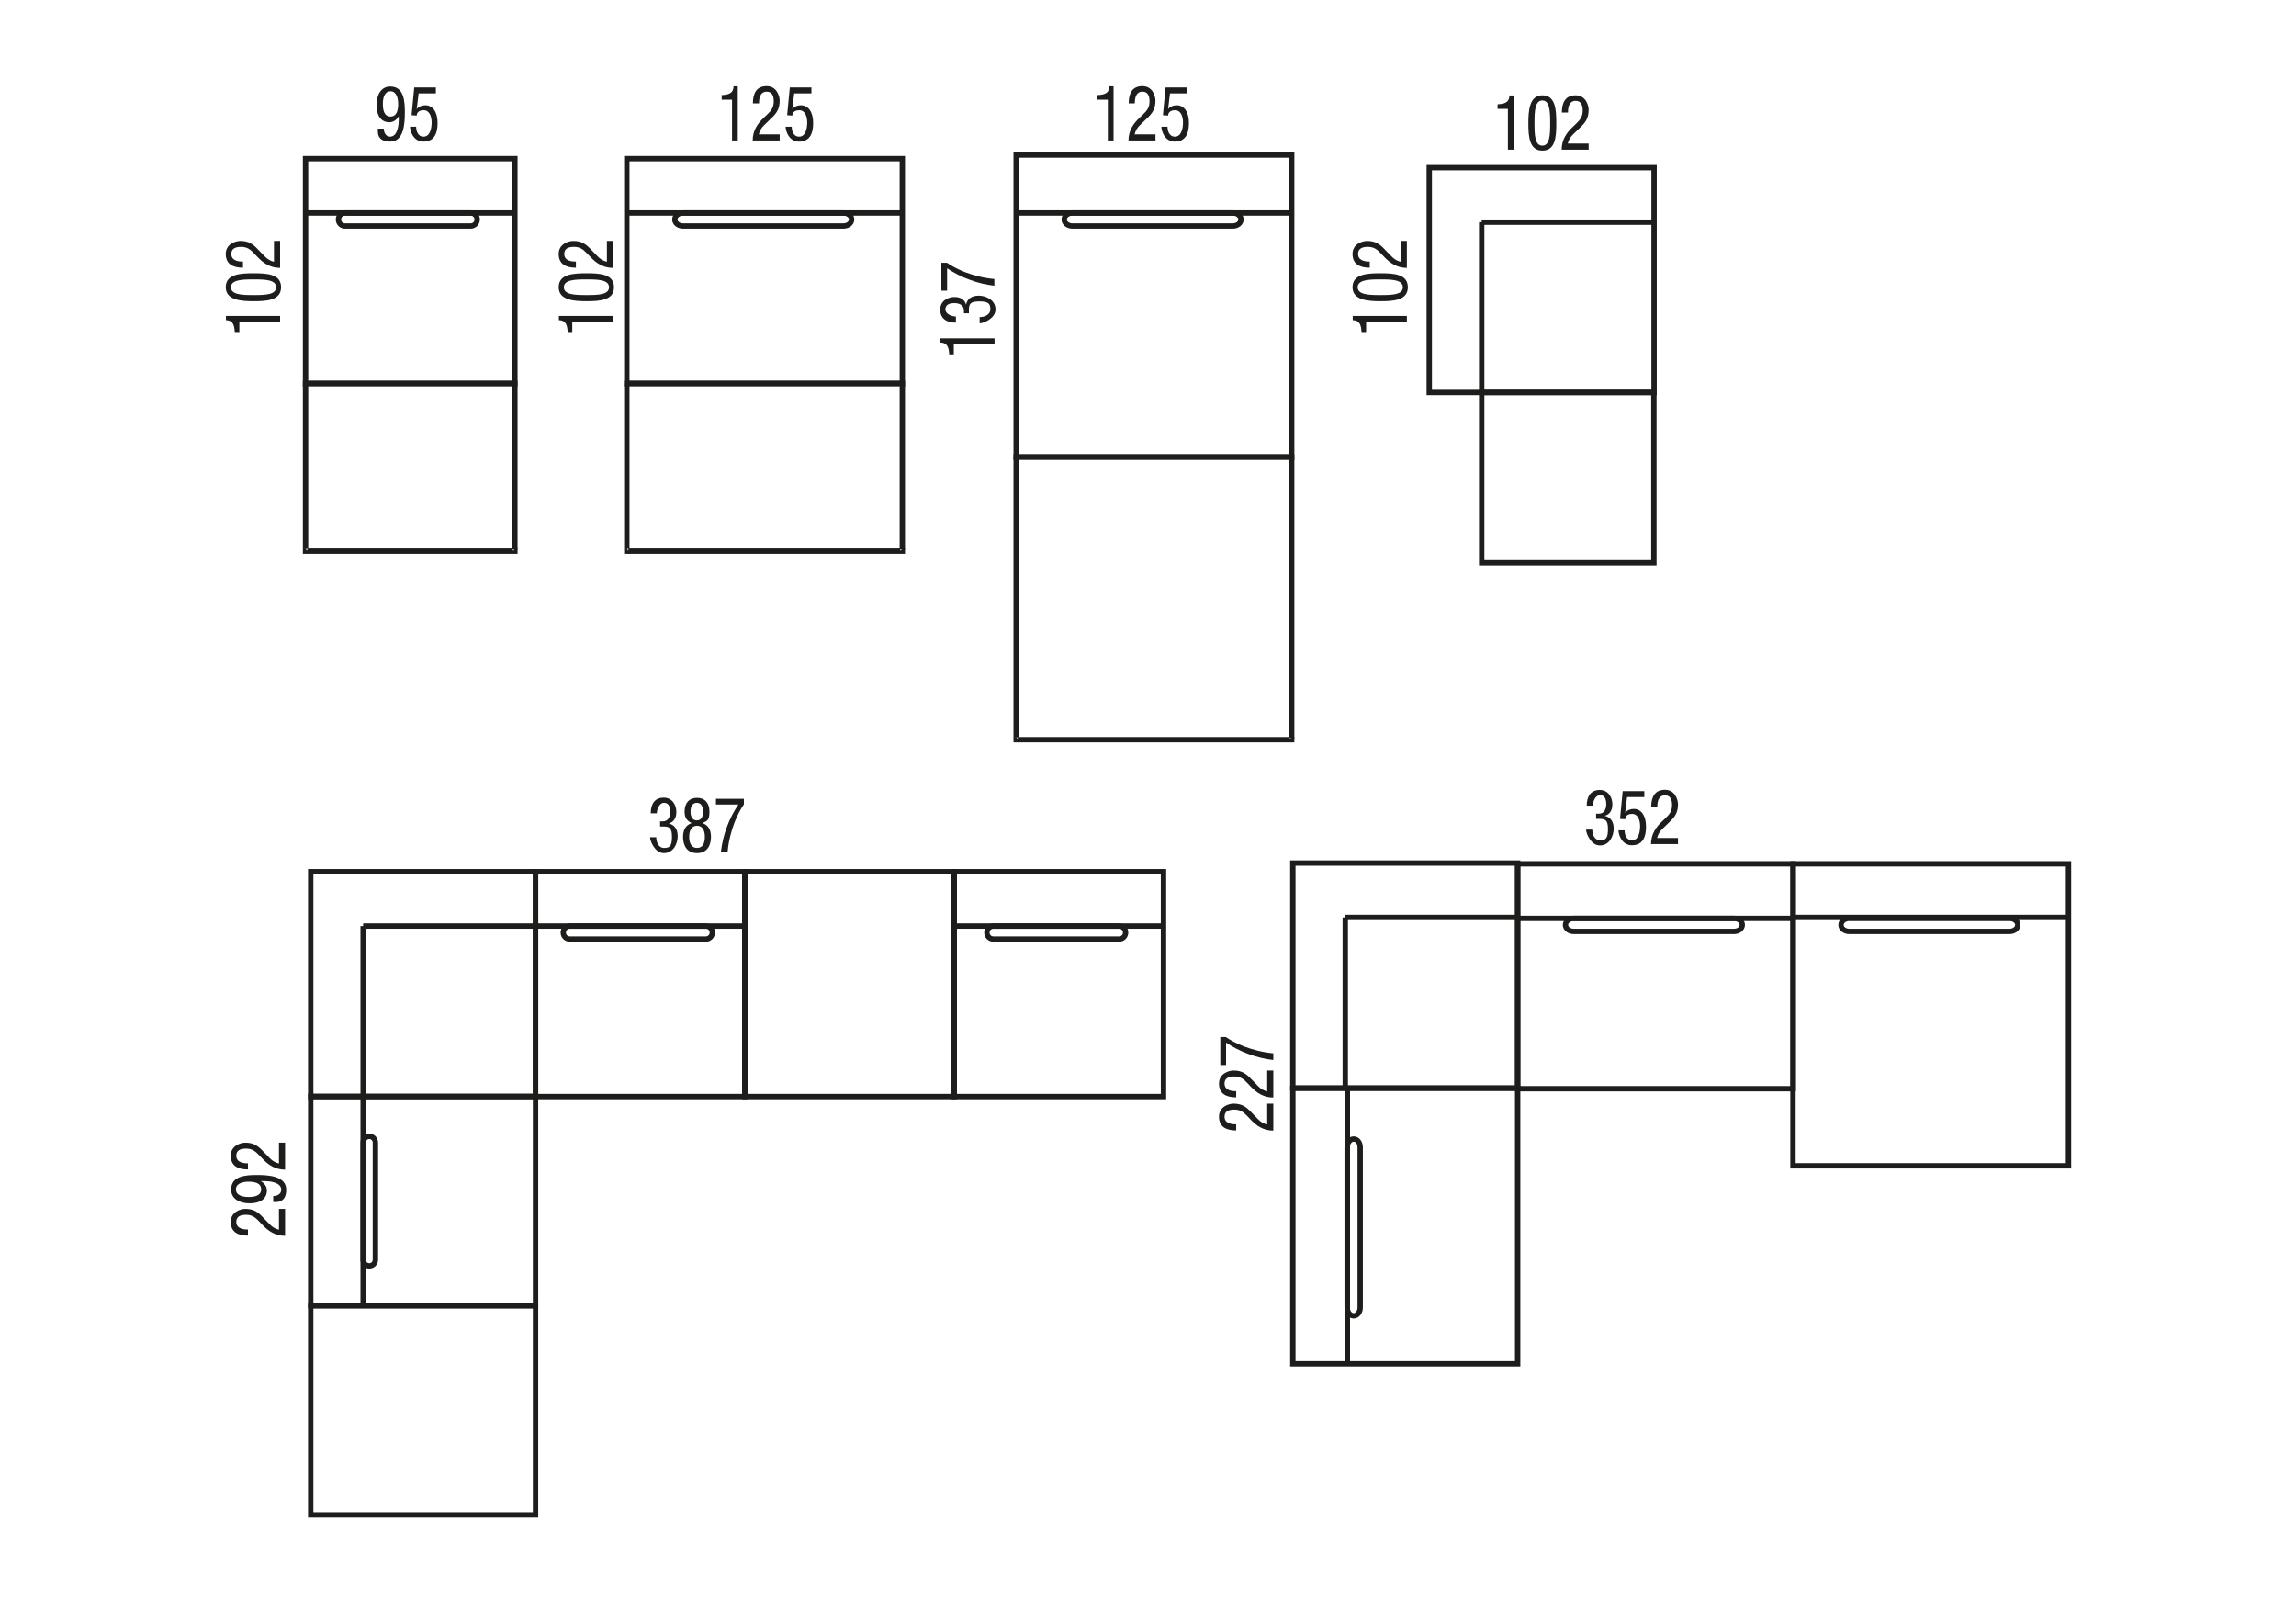 <?xml version="1.0" encoding="UTF-8"?>
<svg xmlns="http://www.w3.org/2000/svg" width="1200" height="837" viewBox="0 0 1200 837" fill="none">
  <path d="M279.9 455.5H162.4V573H279.9V455.5Z" stroke="#1D1D1B" stroke-width="2.8"></path>
  <path d="M189.8 483.899V572.899" stroke="#1D1D1B" stroke-width="2.8"></path>
  <path d="M189.8 483.899H279.9" stroke="#1D1D1B" stroke-width="2.8"></path>
  <path d="M389.3 455.5H279.9V573H389.3V455.5Z" stroke="#1D1D1B" stroke-width="2.8"></path>
  <path d="M498.7 455.5H389.3V573H498.7V455.5Z" stroke="#1D1D1B" stroke-width="2.8"></path>
  <path d="M608.1 455.5H498.7V573H608.1V455.5Z" stroke="#1D1D1B" stroke-width="2.8"></path>
  <path d="M279.9 483.899H389.3" stroke="#1D1D1B" stroke-width="2.8"></path>
  <path d="M498.7 483.899H608.1" stroke="#1D1D1B" stroke-width="2.8"></path>
  <path d="M279.9 572.899H162.4V682.299H279.9V572.899Z" stroke="#1D1D1B" stroke-width="2.8"></path>
  <path d="M189.8 682.299V572.899" stroke="#1D1D1B" stroke-width="2.8"></path>
  <path d="M279.9 682.3H162.4V791.7H279.9V682.3Z" stroke="#1D1D1B" stroke-width="2.8"></path>
  <path d="M196.2 658.3C196.2 660.1 194.8 661.5 193 661.5C191.2 661.5 189.8 660.1 189.8 658.3V597C189.8 595.2 191.2 593.8 193 593.8C194.8 593.8 196.2 595.2 196.2 597V658.3Z" stroke="#1D1D1B" stroke-width="2.8"></path>
  <path d="M372.3 487.299C372.3 489.199 370.8 490.699 368.9 490.699H297.8C295.9 490.699 294.4 489.199 294.4 487.299C294.4 485.399 295.9 483.899 297.8 483.899H368.9C370.8 483.899 372.3 485.399 372.3 487.299Z" stroke="#1D1D1B" stroke-width="2.8"></path>
  <path d="M588.3 487.299C588.3 489.199 586.8 490.699 584.9 490.699H519.2C517.3 490.699 515.8 489.199 515.8 487.299C515.8 485.399 517.3 483.899 519.2 483.899H584.9C586.8 483.899 588.3 485.399 588.3 487.299Z" stroke="#1D1D1B" stroke-width="2.8"></path>
  <path d="M269.1 82.899H159.7V200.399H269.1V82.899Z" stroke="#1D1D1B" stroke-width="2.8"></path>
  <path d="M159.7 111.3H269.1" stroke="#1D1D1B" stroke-width="2.8"></path>
  <path d="M249.4 114.7C249.4 116.6 247.9 118.1 246 118.1H180.3C178.4 118.1 176.9 116.6 176.9 114.7C176.9 112.8 178.4 111.3 180.3 111.3H246C247.9 111.3 249.4 112.8 249.4 114.7Z" stroke="#1D1D1B" stroke-width="2.8"></path>
  <path d="M864.5 87.6H747V205.1H864.5V87.6Z" stroke="#1D1D1B" stroke-width="2.8"></path>
  <path d="M774.4 116.1V205.1" stroke="#1D1D1B" stroke-width="2.8"></path>
  <path d="M774.4 116.1H864.4" stroke="#1D1D1B" stroke-width="2.8"></path>
  <path d="M200.6 67.199C200.6 69.499 201.8 71.399 203.9 71.399C208.1 71.399 208.4 64.299 208.4 62.899V60.699C207.9 61.699 206.3 63.899 203.5 63.899C199.1 63.899 196.8 60.299 196.8 54.899C196.8 49.499 199.2 45.199 204 45.199C211.1 45.199 211.6 52.799 211.6 58.599C211.6 64.399 211.2 73.999 203.9 73.999C196.6 73.999 197.5 68.499 197.5 67.199H200.7H200.6ZM204.1 47.699C200.9 47.699 200.1 51.299 200.1 54.299C200.1 57.299 200.7 60.899 204.1 60.899C207.5 60.899 208.1 57.299 208.1 54.299C208.1 51.299 207.2 47.699 204.1 47.699Z" fill="#1D1D1B"></path>
  <path d="M216.4 45.699H227.8V48.799H218.8L217.8 56.999C218.8 55.699 220.5 54.999 222.3 54.999C226.1 54.999 228.7 58.399 228.7 64.299C228.7 70.199 226.6 73.999 221.3 73.999C216 73.999 214.3 68.399 214.3 66.199H217.5C217.5 67.699 218 71.399 221.4 71.399C224.8 71.399 225.6 66.899 225.6 63.999C225.6 61.099 224.6 57.599 221.4 57.599C218.2 57.599 217.8 59.699 217.8 60.399L215.1 60.199L216.5 45.699H216.4Z" fill="#1D1D1B"></path>
  <path d="M122.7 173.6C122.5 170.4 122.1 167.4 118.1 167.3V165.1H146.4V168.1H125.1V173.5H122.7V173.6Z" fill="#1D1D1B"></path>
  <path d="M132.6 157.399C126.4 157.399 118 156.999 118 150.099C118 143.199 125.6 142.799 132.6 142.799C139.6 142.799 146.9 143.199 146.9 150.099C146.9 156.999 139.3 157.399 132.6 157.399ZM144.3 150.099C144.3 146.199 138.6 145.999 132.6 145.999C126.6 145.999 120.7 146.199 120.7 150.099C120.7 153.999 126.4 154.199 132.6 154.199C138.8 154.199 144.3 153.999 144.3 150.099Z" fill="#1D1D1B"></path>
  <path d="M146.4 125.699V139.999C141.1 139.999 137.5 137.299 134.8 134.499L132.8 132.399C130.8 130.299 129.1 128.999 126 128.999C122.9 128.999 120.9 129.999 120.9 132.699C120.9 136.599 125.4 136.699 127 136.699V139.899C121.6 139.899 118 137.899 118 132.699C118 127.499 123.1 125.899 125.6 125.899C129.9 125.899 132.2 127.499 134.9 130.399L138.4 133.999C139.7 135.399 141.4 136.399 143.2 136.799V125.899H146.3L146.4 125.699Z" fill="#1D1D1B"></path>
  <path d="M711.6 173.6C711.4 170.4 711 167.4 707 167.3V165.1H735.3V168.1H714V173.5H711.6V173.6Z" fill="#1D1D1B"></path>
  <path d="M721.5 157.399C715.3 157.399 706.9 156.999 706.9 150.099C706.9 143.199 714.5 142.799 721.5 142.799C728.5 142.799 735.8 143.199 735.8 150.099C735.8 156.999 728.2 157.399 721.5 157.399ZM733.2 150.099C733.2 146.199 727.5 145.999 721.5 145.999C715.5 145.999 709.6 146.199 709.6 150.099C709.6 153.999 715.3 154.199 721.5 154.199C727.7 154.199 733.2 153.999 733.2 150.099Z" fill="#1D1D1B"></path>
  <path d="M735.3 125.699V139.999C730 139.999 726.4 137.299 723.7 134.499L721.7 132.399C719.7 130.299 718 128.999 714.9 128.999C711.8 128.999 709.8 129.999 709.8 132.699C709.8 136.599 714.3 136.699 715.9 136.699V139.899C710.5 139.899 706.9 137.899 706.9 132.699C706.9 127.499 712 125.899 714.5 125.899C718.8 125.899 721.1 127.499 723.8 130.399L727.3 133.999C728.6 135.399 730.3 136.399 732.1 136.799V125.899H735.2L735.3 125.699Z" fill="#1D1D1B"></path>
  <path d="M782.6 54.499C785.8 54.299 788.8 53.899 788.9 49.899H791.1V78.199H788.1V56.899H782.7V54.499H782.6Z" fill="#1D1D1B"></path>
  <path d="M798.8 64.4C798.8 58.2 799.2 49.8 806.1 49.8C813 49.8 813.4 57.4 813.4 64.4C813.4 71.4 813 78.7 806.1 78.7C799.2 78.7 798.8 71.1 798.8 64.4ZM806.1 76.1C810 76.1 810.2 70.4 810.2 64.4C810.2 58.4 810 52.5 806.1 52.5C802.2 52.5 802 58.2 802 64.4C802 70.6 802.2 76.1 806.1 76.1Z" fill="#1D1D1B"></path>
  <path d="M830.5 78.2H816.2C816.2 72.9 818.9 69.3 821.7 66.6L823.8 64.6C825.9 62.6 827.2 60.9 827.2 57.8C827.2 54.7 826.2 52.7 823.5 52.7C819.6 52.7 819.5 57.2 819.5 58.8H816.3C816.3 53.4 818.3 49.8 823.5 49.8C828.7 49.8 830.3 54.9 830.3 57.4C830.3 61.7 828.7 64 825.8 66.7L822.2 70.2C820.8 71.5 819.8 73.2 819.4 75H830.3V78.1L830.5 78.2Z" fill="#1D1D1B"></path>
  <path d="M344.8 429.2H346.4C349.1 429.2 350.3 427 350.3 424.2C350.3 421.4 349.4 419.5 347 419.5C344.6 419.5 343.3 422.9 343.3 425H340.1C340.1 420.2 342.2 416.8 346.9 416.8C351.6 416.8 353.5 421 353.5 424.2C353.5 427.4 352.2 429.6 349.5 430.3C352.4 431 354.2 433.1 354.2 437C354.2 440.9 351.9 445.8 347 445.8C342.1 445.8 339.8 439.2 339.8 437.9V437.5H343C343 440.1 344.2 443.1 347.1 443.1C350 443.1 351.2 442.1 351.2 437.3C351.2 432.5 349.8 431.9 346.6 431.9H345V429.3L344.8 429.2Z" fill="#1D1D1B"></path>
  <path d="M361.5 430.099C358.9 428.899 357.8 427.099 357.8 424.099C357.8 419.499 360.3 416.899 364.3 416.899C368.3 416.899 370.8 419.499 370.8 424.099C370.8 428.699 369.6 428.999 367.1 430.099C370.2 431.199 371.6 433.599 371.6 437.399C371.6 441.199 370 445.799 364.3 445.799C358.6 445.799 357 441.199 357 437.399C357 433.599 358.4 431.199 361.5 430.099ZM364.3 443.099C367.3 443.099 368.4 440.599 368.4 437.299C368.4 433.999 367.2 431.499 364.3 431.499C361.4 431.499 360.2 433.999 360.2 437.299C360.2 440.599 361.4 443.099 364.3 443.099ZM360.9 424.099C360.9 426.699 361.9 428.699 364.2 428.699C366.5 428.699 367.5 426.699 367.5 424.099C367.5 421.499 366.5 419.499 364.2 419.499C361.9 419.499 360.9 421.499 360.9 424.099Z" fill="#1D1D1B"></path>
  <path d="M374.3 417.4H388.8V420.3C387.4 422.3 385.4 425.8 383.8 430C382.2 434.4 380.8 439.3 380.3 445.1H376.8C377.3 440.8 378.3 436.4 379.9 432.2C381.4 428 383.5 424 385.9 420.4H374.2V417.3L374.3 417.4Z" fill="#1D1D1B"></path>
  <path d="M149 631.499V645.799C143.7 645.799 140.1 643.099 137.4 640.299L135.4 638.199C133.4 636.099 131.7 634.799 128.6 634.799C125.5 634.799 123.5 635.799 123.5 638.499C123.5 642.399 128 642.499 129.6 642.499V645.699C124.2 645.699 120.6 643.699 120.6 638.499C120.6 633.299 125.7 631.699 128.2 631.699C132.5 631.699 134.8 633.299 137.5 636.199L141 639.799C142.3 641.199 144 642.199 145.8 642.599V631.699H148.9L149 631.499Z" fill="#1D1D1B"></path>
  <path d="M142.8 624.999C145.1 624.999 147 623.799 147 621.699C147 617.499 139.9 617.199 138.5 617.199H136.3C137.3 617.799 139.5 619.299 139.5 622.099C139.5 626.499 135.9 628.799 130.5 628.799C125.1 628.799 120.8 626.399 120.8 621.599C120.8 614.499 128.4 613.999 134.2 613.999C140 613.999 149.6 614.399 149.6 621.699C149.6 628.999 144.1 628.099 142.8 628.099V624.899V624.999ZM123.3 621.499C123.3 624.699 126.9 625.499 129.9 625.499C132.9 625.499 136.5 624.899 136.5 621.499C136.5 618.099 132.9 617.499 129.9 617.499C126.9 617.499 123.3 618.399 123.3 621.499Z" fill="#1D1D1B"></path>
  <path d="M149 596.899V611.199C143.7 611.199 140.1 608.499 137.4 605.699L135.4 603.599C133.4 601.499 131.7 600.199 128.6 600.199C125.5 600.199 123.5 601.199 123.5 603.899C123.5 607.799 128 607.899 129.6 607.899V611.099C124.2 611.099 120.6 609.099 120.6 603.899C120.6 598.699 125.7 597.099 128.2 597.099C132.5 597.099 134.8 598.699 137.5 601.599L141 605.199C142.3 606.599 144 607.599 145.8 607.999V597.099H148.9L149 596.899Z" fill="#1D1D1B"></path>
  <path d="M471.6 82.899H327.6V200.399H471.6V82.899Z" stroke="#1D1D1B" stroke-width="2.8"></path>
  <path d="M327.6 111.3H471.6" stroke="#1D1D1B" stroke-width="2.8"></path>
  <path d="M445.1 114.7C445.1 116.6 443.2 118.1 440.8 118.1H357C354.6 118.1 352.7 116.6 352.7 114.7C352.7 112.8 354.6 111.3 357 111.3H440.8C443.2 111.3 445.1 112.8 445.1 114.7Z" stroke="#1D1D1B" stroke-width="2.8"></path>
  <path d="M377.1 49.7C380.3 49.5 383.3 49.1 383.4 45.1H385.6V73.4H382.6V52.1H377.2V49.7H377.1Z" fill="#1D1D1B"></path>
  <path d="M407.7 73.4H393.4C393.4 68.1 396.1 64.5 398.9 61.8L401 59.8C403.1 57.8 404.4 56.1 404.4 53C404.4 49.9 403.4 47.9 400.7 47.9C396.8 47.9 396.7 52.4 396.7 54H393.5C393.5 48.6 395.5 45 400.7 45C405.9 45 407.5 50.1 407.5 52.6C407.5 56.9 405.9 59.2 403 61.9L399.4 65.4C398 66.7 397 68.4 396.6 70.2H407.5V73.3L407.7 73.4Z" fill="#1D1D1B"></path>
  <path d="M412.7 45.7H424.1V48.8H415.1L414.1 57C415.1 55.7 416.8 55 418.6 55C422.4 55 425 58.4 425 64.3C425 70.2 422.9 74 417.6 74C412.3 74 410.6 68.4 410.6 66.2H413.8C413.8 67.7 414.3 71.4 417.7 71.4C421.1 71.4 421.9 66.9 421.9 64C421.9 61.1 420.9 57.6 417.7 57.6C414.5 57.6 414.1 59.7 414.1 60.4L411.4 60.2L412.8 45.7H412.7Z" fill="#1D1D1B"></path>
  <path d="M296.7 173.6C296.5 170.4 296.1 167.4 292.1 167.3V165.1H320.4V168.1H299.1V173.5H296.7V173.6Z" fill="#1D1D1B"></path>
  <path d="M306.6 157.399C300.4 157.399 292 156.999 292 150.099C292 143.199 299.6 142.799 306.6 142.799C313.6 142.799 320.9 143.199 320.9 150.099C320.9 156.999 313.3 157.399 306.6 157.399ZM318.3 150.099C318.3 146.199 312.6 145.999 306.6 145.999C300.6 145.999 294.7 146.199 294.7 150.099C294.7 153.999 300.4 154.199 306.6 154.199C312.8 154.199 318.3 153.999 318.3 150.099Z" fill="#1D1D1B"></path>
  <path d="M320.4 125.699V139.999C315.1 139.999 311.5 137.299 308.8 134.499L306.8 132.399C304.8 130.299 303.1 128.999 300 128.999C296.9 128.999 294.9 129.999 294.9 132.699C294.9 136.599 299.4 136.699 301 136.699V139.899C295.6 139.899 292 137.899 292 132.699C292 127.499 297.1 125.899 299.6 125.899C303.9 125.899 306.2 127.499 308.9 130.399L312.4 133.999C313.7 135.399 315.4 136.399 317.2 136.799V125.899H320.3L320.4 125.699Z" fill="#1D1D1B"></path>
  <path d="M675.1 81H531.1V238.8H675.1V81Z" stroke="#1D1D1B" stroke-width="2.8"></path>
  <path d="M531.1 111.3H675.1" stroke="#1D1D1B" stroke-width="2.8"></path>
  <path d="M648.6 114.7C648.6 116.6 646.7 118.1 644.3 118.1H560.5C558.1 118.1 556.2 116.6 556.2 114.7C556.2 112.8 558.1 111.3 560.5 111.3H644.3C646.7 111.3 648.6 112.8 648.6 114.7Z" stroke="#1D1D1B" stroke-width="2.8"></path>
  <path d="M573.5 49.7C576.7 49.5 579.7 49.1 579.8 45.1H582V73.4H579V52.1H573.6V49.7H573.5Z" fill="#1D1D1B"></path>
  <path d="M604.1 73.4H589.8C589.8 68.1 592.5 64.5 595.3 61.8L597.4 59.8C599.5 57.8 600.8 56.1 600.8 53C600.8 49.9 599.8 47.9 597.1 47.9C593.2 47.9 593.1 52.4 593.1 54H589.9C589.9 48.6 591.9 45 597.1 45C602.3 45 603.9 50.1 603.9 52.6C603.9 56.9 602.3 59.2 599.4 61.9L595.8 65.4C594.4 66.7 593.4 68.4 593 70.2H603.9V73.3L604.1 73.4Z" fill="#1D1D1B"></path>
  <path d="M609.1 45.7H620.5V48.8H611.5L610.5 57C611.5 55.7 613.2 55 615 55C618.8 55 621.4 58.4 621.4 64.3C621.4 70.2 619.3 74 614 74C608.7 74 607 68.4 607 66.2H610.2C610.2 67.7 610.7 71.4 614.1 71.4C617.5 71.4 618.3 66.9 618.3 64C618.3 61.1 617.3 57.6 614.1 57.6C610.9 57.6 610.5 59.7 610.5 60.4L607.8 60.2L609.2 45.7H609.1Z" fill="#1D1D1B"></path>
  <path d="M496.1 185.3C495.9 182.1 495.5 179.1 491.5 179V176.8H519.8V179.8H498.5V185.2H496.1V185.3Z" fill="#1D1D1B"></path>
  <path d="M503.8 163.9V162.3C503.8 159.6 501.6 158.4 498.8 158.4C496 158.4 494.1 159.3 494.1 161.7C494.1 164.1 497.5 165.4 499.6 165.4V168.6C494.8 168.6 491.4 166.5 491.4 161.8C491.4 157.1 495.6 155.2 498.8 155.2C502 155.2 504.2 156.5 504.9 159.2C505.5 156.3 507.6 154.5 511.5 154.5C515.4 154.5 520.3 156.8 520.3 161.7C520.3 166.6 513.7 168.9 512.4 168.9H512V165.7C514.6 165.7 517.6 164.5 517.6 161.6C517.6 158.7 516.6 157.5 511.8 157.5C507 157.5 506.4 158.9 506.4 162.1V163.7H503.8V163.9Z" fill="#1D1D1B"></path>
  <path d="M492 151.8V137.3H494.9C496.9 138.7 500.4 140.7 504.6 142.3C509 143.9 513.9 145.3 519.7 145.8V149.3C515.4 148.8 511 147.8 506.8 146.2C502.6 144.7 498.6 142.6 495 140.2V151.9H491.9L492 151.8Z" fill="#1D1D1B"></path>
  <path d="M269.1 287.6V288H268.7" stroke="#1D1D1B" stroke-width="2.8" stroke-miterlimit="10"></path>
  <path d="M267.9 287.999H160.6" stroke="#1D1D1B" stroke-width="2.8" stroke-miterlimit="10"></path>
  <path d="M160.1 288H159.7V287.6" stroke="#1D1D1B" stroke-width="2.8" stroke-miterlimit="10"></path>
  <path d="M159.7 286.699V201.199" stroke="#1D1D1B" stroke-width="2.8" stroke-miterlimit="10"></path>
  <path d="M159.7 200.799V200.399H160.1" stroke="#1D1D1B" stroke-width="2.8" stroke-miterlimit="10"></path>
  <path d="M161 200.399H268.3" stroke="#1D1D1B" stroke-width="2.8" stroke-miterlimit="10"></path>
  <path d="M268.7 200.399H269.1V200.799" stroke="#1D1D1B" stroke-width="2.8" stroke-miterlimit="10"></path>
  <path d="M269.1 201.6V287.2" stroke="#1D1D1B" stroke-width="2.8" stroke-miterlimit="10"></path>
  <path d="M471.6 287.6V288H471.2" stroke="#1D1D1B" stroke-width="2.8" stroke-miterlimit="10"></path>
  <path d="M470.4 287.999H328.4" stroke="#1D1D1B" stroke-width="2.8" stroke-miterlimit="10"></path>
  <path d="M328 288H327.6V287.6" stroke="#1D1D1B" stroke-width="2.8" stroke-miterlimit="10"></path>
  <path d="M327.6 286.699V201.199" stroke="#1D1D1B" stroke-width="2.8" stroke-miterlimit="10"></path>
  <path d="M327.6 200.799V200.399H328" stroke="#1D1D1B" stroke-width="2.8" stroke-miterlimit="10"></path>
  <path d="M328.8 200.399H470.8" stroke="#1D1D1B" stroke-width="2.8" stroke-miterlimit="10"></path>
  <path d="M471.2 200.399H471.6V200.799" stroke="#1D1D1B" stroke-width="2.8" stroke-miterlimit="10"></path>
  <path d="M471.6 201.6V287.2" stroke="#1D1D1B" stroke-width="2.8" stroke-miterlimit="10"></path>
  <path d="M675.1 386.1V386.5H674.7" stroke="#1D1D1B" stroke-width="2.8" stroke-miterlimit="10"></path>
  <path d="M673.8 386.5H531.9" stroke="#1D1D1B" stroke-width="2.8" stroke-miterlimit="10"></path>
  <path d="M531.5 386.5H531.1V386.1" stroke="#1D1D1B" stroke-width="2.8" stroke-miterlimit="10"></path>
  <path d="M531.1 385.3V239.6" stroke="#1D1D1B" stroke-width="2.8" stroke-miterlimit="10"></path>
  <path d="M531.1 239.2V238.8H531.5" stroke="#1D1D1B" stroke-width="2.8" stroke-miterlimit="10"></path>
  <path d="M532.3 238.8H674.2" stroke="#1D1D1B" stroke-width="2.8" stroke-miterlimit="10"></path>
  <path d="M674.7 238.8H675.1V239.2" stroke="#1D1D1B" stroke-width="2.8" stroke-miterlimit="10"></path>
  <path d="M675.1 240V385.7" stroke="#1D1D1B" stroke-width="2.8" stroke-miterlimit="10"></path>
  <path d="M864.4 205.1H774.4V294.1H864.4V205.1Z" stroke="#1D1D1B" stroke-width="2.8" stroke-miterlimit="10"></path>
  <path d="M793.2 451H675.7V568.5H793.2V451Z" stroke="#1D1D1B" stroke-width="2.8"></path>
  <path d="M703.1 479.399V568.399" stroke="#1D1D1B" stroke-width="2.8"></path>
  <path d="M703.1 479.399H793.2" stroke="#1D1D1B" stroke-width="2.8"></path>
  <path d="M937.2 451.399H793.2V568.899H937.2V451.399Z" stroke="#1D1D1B" stroke-width="2.8"></path>
  <path d="M793.2 479.899H937.1" stroke="#1D1D1B" stroke-width="2.8"></path>
  <path d="M910.6 483.299C910.6 485.199 908.7 486.699 906.3 486.699H822.5C820.1 486.699 818.2 485.199 818.2 483.299C818.2 481.399 820.1 479.899 822.5 479.899H906.3C908.7 479.899 910.6 481.399 910.6 483.299Z" stroke="#1D1D1B" stroke-width="2.8"></path>
  <path d="M1081.1 451.399H937.1V609.199H1081.1V451.399Z" stroke="#1D1D1B" stroke-width="2.8"></path>
  <path d="M936.4 479.399H1080.4" stroke="#1D1D1B" stroke-width="2.8"></path>
  <path d="M1054.6 483.299C1054.6 485.199 1052.7 486.699 1050.3 486.699H966.5C964.1 486.699 962.2 485.199 962.2 483.299C962.2 481.399 964.1 479.899 966.5 479.899H1050.3C1052.7 479.899 1054.6 481.399 1054.6 483.299Z" stroke="#1D1D1B" stroke-width="2.8"></path>
  <path d="M834 425.199H835.6C838.3 425.199 839.5 422.999 839.5 420.199C839.5 417.399 838.6 415.499 836.2 415.499C833.8 415.499 832.5 418.899 832.5 420.999H829.3C829.3 416.199 831.4 412.799 836.1 412.799C840.8 412.799 842.7 416.999 842.7 420.199C842.7 423.399 841.4 425.599 838.7 426.299C841.6 426.999 843.4 429.099 843.4 432.999C843.4 436.899 841.1 441.799 836.2 441.799C831.3 441.799 829 435.199 829 433.899V433.499H832.2C832.2 436.099 833.4 439.099 836.3 439.099C839.2 439.099 840.4 438.099 840.4 433.299C840.4 428.499 839 427.899 835.8 427.899H834.2V425.299L834 425.199Z" fill="#1D1D1B"></path>
  <path d="M848 413.399H859.4V416.499H850.4L849.4 424.699C850.4 423.399 852.1 422.699 853.9 422.699C857.7 422.699 860.3 426.099 860.3 431.999C860.3 437.899 858.2 441.699 852.9 441.699C847.6 441.699 845.9 436.099 845.9 433.899H849.1C849.1 435.399 849.6 439.099 853 439.099C856.4 439.099 857.2 434.599 857.2 431.699C857.2 428.799 856.2 425.299 853 425.299C849.8 425.299 849.4 427.399 849.4 428.099L846.7 427.899L848.1 413.399H848Z" fill="#1D1D1B"></path>
  <path d="M877.2 441.099H862.9C862.9 435.799 865.6 432.199 868.4 429.499L870.5 427.499C872.6 425.499 873.9 423.799 873.9 420.699C873.9 417.599 872.9 415.599 870.2 415.599C866.3 415.599 866.2 420.099 866.2 421.699H863C863 416.299 865 412.699 870.2 412.699C875.4 412.699 877 417.799 877 420.299C877 424.599 875.4 426.899 872.5 429.599L868.9 433.099C867.5 434.399 866.5 436.099 866.1 437.899H877V440.999L877.2 441.099Z" fill="#1D1D1B"></path>
  <path d="M793.2 568.699H675.7V712.699H793.2V568.699Z" stroke="#1D1D1B" stroke-width="2.8"></path>
  <path d="M704.2 712.699V568.699" stroke="#1D1D1B" stroke-width="2.8"></path>
  <path d="M707.5 595.199C709.4 595.199 710.9 597.099 710.9 599.499V683.299C710.9 685.699 709.4 687.599 707.5 687.599C705.6 687.599 704.1 685.699 704.1 683.299V599.499C704.1 597.099 705.6 595.199 707.5 595.199Z" stroke="#1D1D1B" stroke-width="2.8"></path>
  <path d="M665.5 576.499V590.799C660.2 590.799 656.6 588.099 653.9 585.299L651.9 583.199C649.9 581.099 648.2 579.799 645.1 579.799C642 579.799 640 580.799 640 583.499C640 587.399 644.5 587.499 646.1 587.499V590.699C640.7 590.699 637.1 588.699 637.1 583.499C637.1 578.299 642.2 576.699 644.7 576.699C649 576.699 651.3 578.299 654 581.199L657.5 584.799C658.8 586.199 660.5 587.199 662.3 587.599V576.699H665.4L665.5 576.499Z" fill="#1D1D1B"></path>
  <path d="M665.5 559.199V573.499C660.2 573.499 656.6 570.799 653.9 567.999L651.9 565.899C649.9 563.799 648.2 562.499 645.1 562.499C642 562.499 640 563.499 640 566.199C640 570.099 644.5 570.199 646.1 570.199V573.399C640.7 573.399 637.1 571.399 637.1 566.199C637.1 560.999 642.2 559.399 644.7 559.399C649 559.399 651.3 560.999 654 563.899L657.5 567.499C658.8 568.899 660.5 569.899 662.3 570.299V559.399H665.4L665.5 559.199Z" fill="#1D1D1B"></path>
  <path d="M637.8 556.399V541.899H640.7C642.7 543.299 646.2 545.299 650.4 546.899C654.8 548.499 659.7 549.899 665.5 550.399V553.899C661.2 553.399 656.8 552.399 652.6 550.799C648.4 549.299 644.4 547.199 640.8 544.799V556.499H637.7L637.8 556.399Z" fill="#1D1D1B"></path>
</svg>
